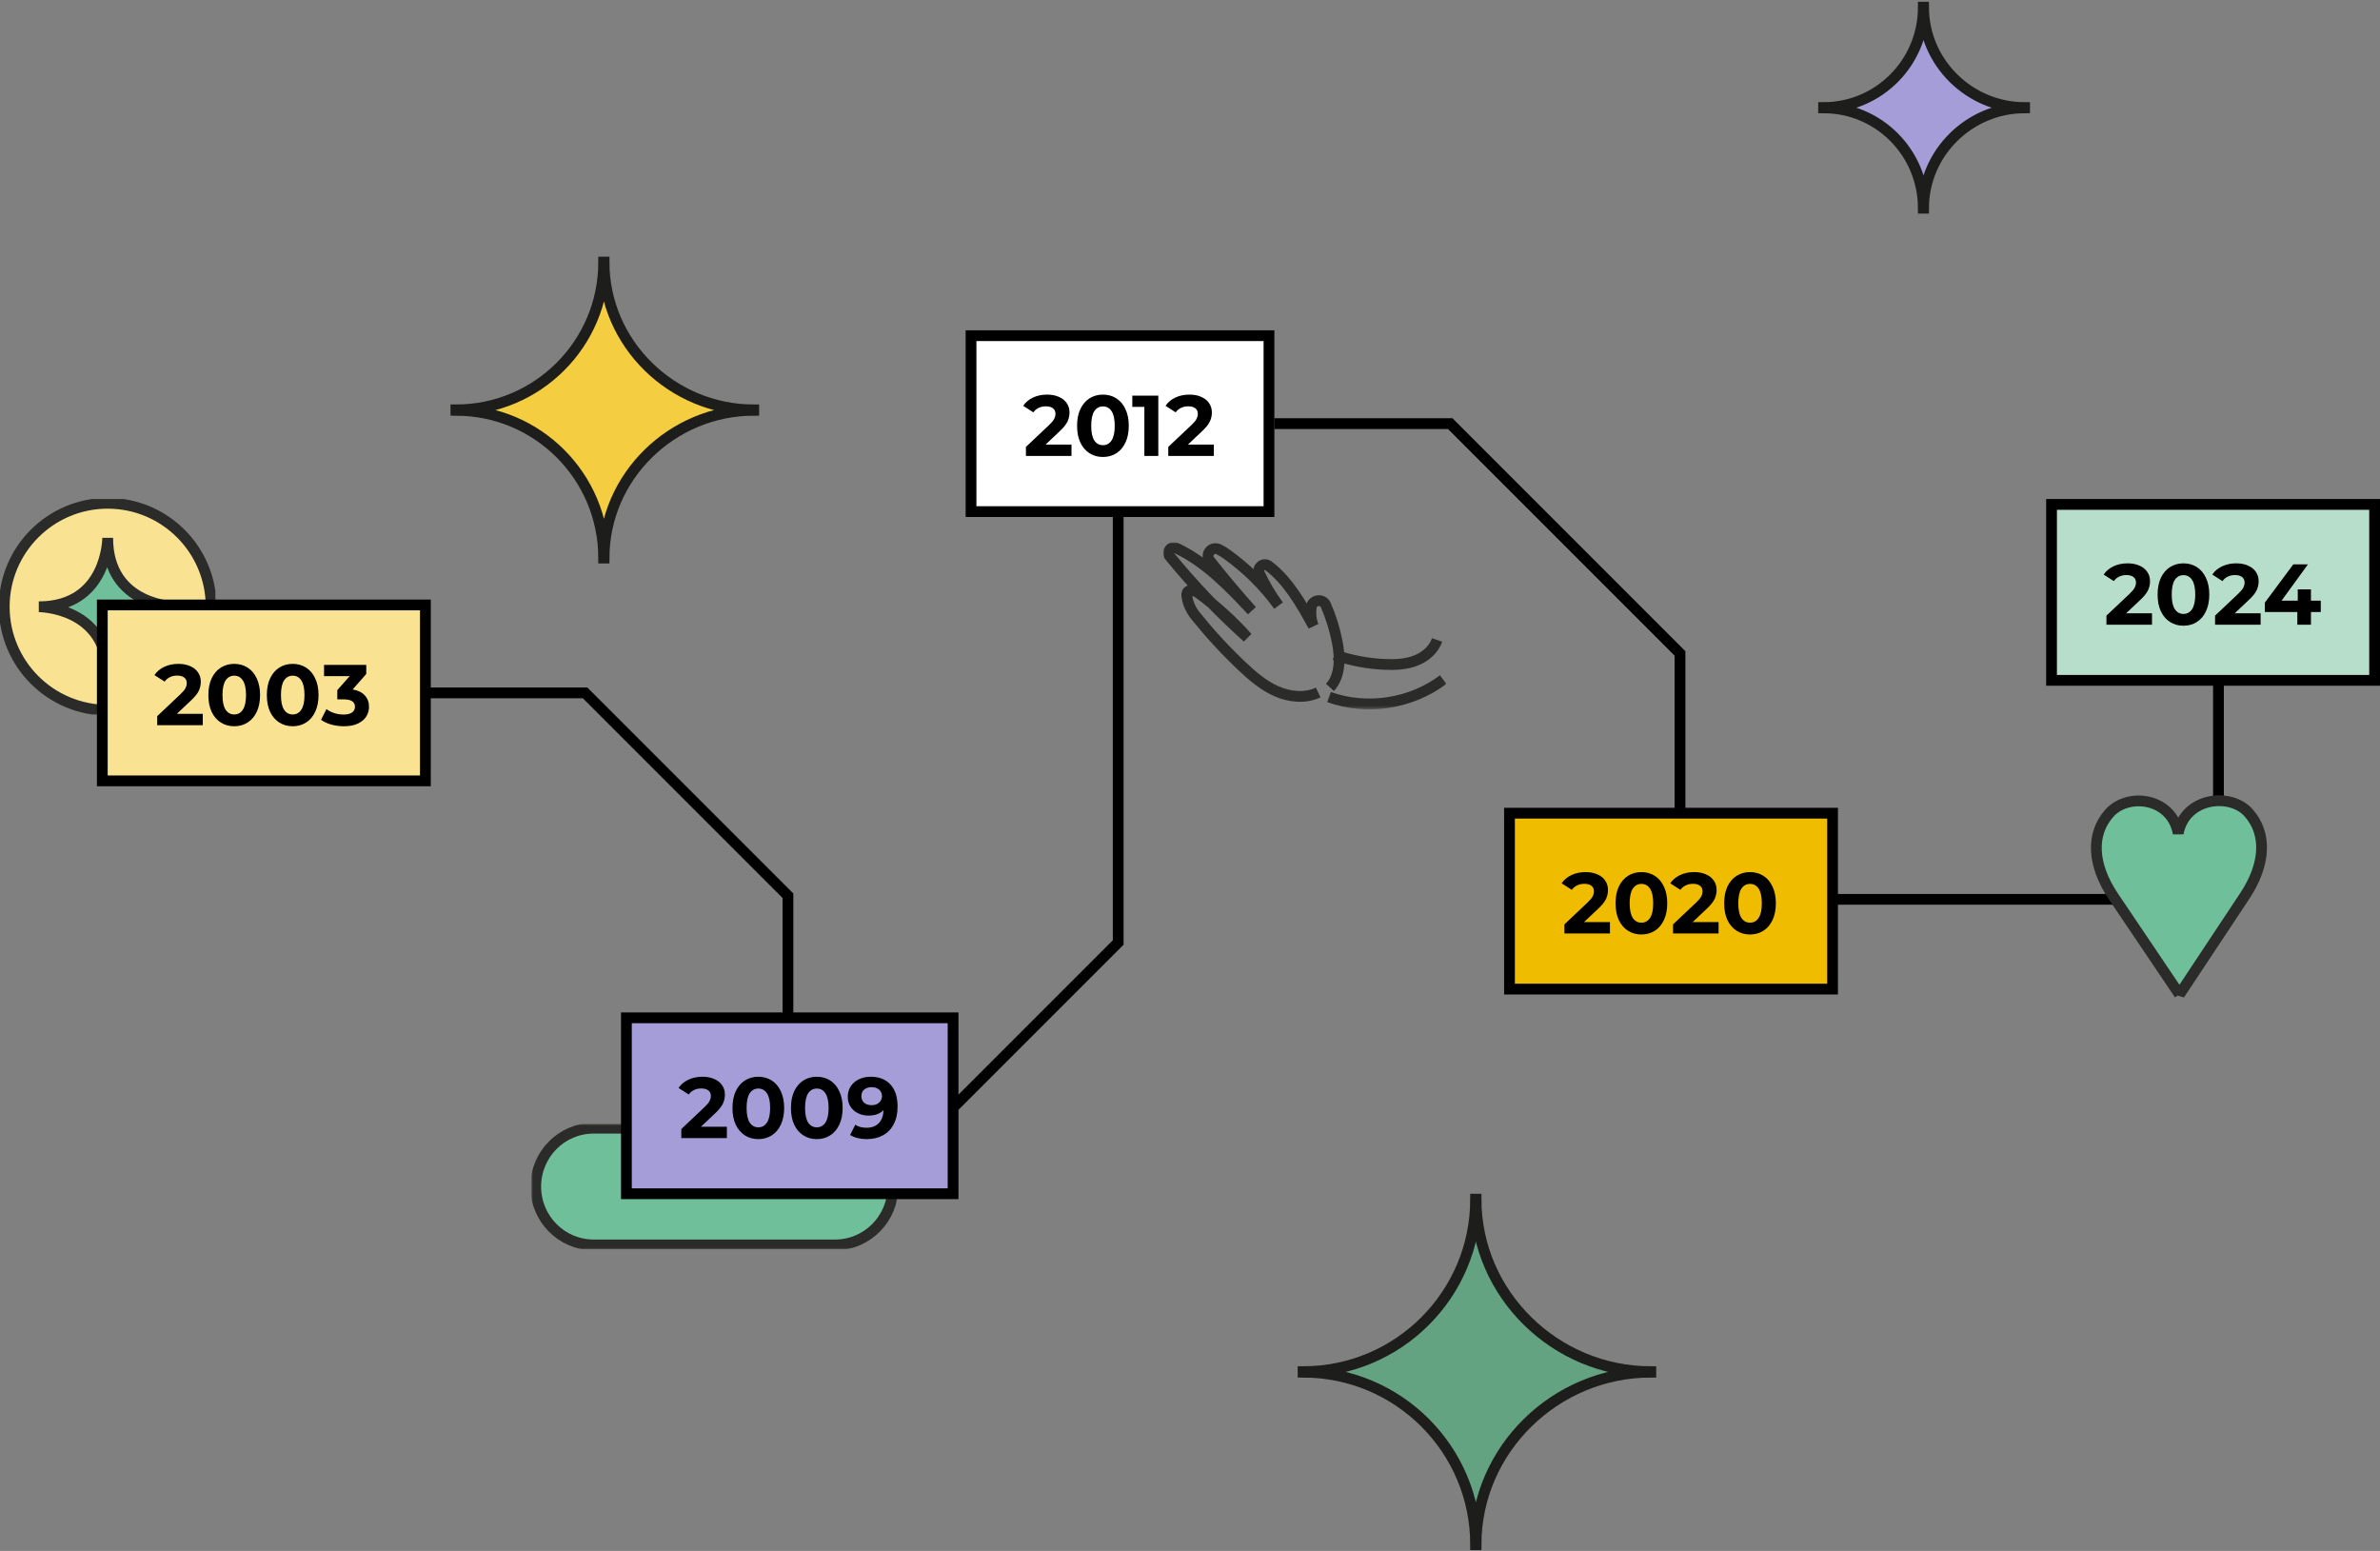<svg width="663" height="432" viewBox="0 0 663 432" fill="none" xmlns="http://www.w3.org/2000/svg">
<rect x="0" y="0" width="663" height="432" fill="#808080" stroke="none"/>
<path d="M119 193H163L219.5 249.5V283" stroke="black" stroke-width="3"/>
<path d="M459.873 382.199C433.327 382.199 411.181 403.716 411.181 430.261H411.063C411.063 403.716 389.546 382.199 363 382.199V382.063C389.546 382.063 411.063 360.546 411.063 334H411.181C411.181 360.546 433.332 382.063 459.873 382.063V382.199Z" fill="#64A381" stroke="#1D1D1B" stroke-width="3" stroke-miterlimit="10"/>
<rect x="270.5" y="93.5" width="83" height="49" fill="white"/>
<rect x="270.5" y="93.5" width="83" height="49" stroke="black" stroke-width="3"/>
<path d="M298.488 123.832V127H285.792V124.48L292.272 118.36C292.96 117.704 293.424 117.144 293.664 116.68C293.904 116.2 294.024 115.728 294.024 115.264C294.024 114.592 293.792 114.08 293.328 113.728C292.88 113.36 292.216 113.176 291.336 113.176C290.6 113.176 289.936 113.32 289.344 113.608C288.752 113.88 288.256 114.296 287.856 114.856L285.024 113.032C285.68 112.056 286.584 111.296 287.736 110.752C288.888 110.192 290.208 109.912 291.696 109.912C292.944 109.912 294.032 110.12 294.96 110.536C295.904 110.936 296.632 111.512 297.144 112.264C297.672 113 297.936 113.872 297.936 114.88C297.936 115.792 297.744 116.648 297.36 117.448C296.976 118.248 296.232 119.16 295.128 120.184L291.264 123.832H298.488ZM307.245 127.288C305.853 127.288 304.613 126.944 303.525 126.256C302.437 125.568 301.581 124.576 300.957 123.28C300.349 121.968 300.045 120.408 300.045 118.6C300.045 116.792 300.349 115.24 300.957 113.944C301.581 112.632 302.437 111.632 303.525 110.944C304.613 110.256 305.853 109.912 307.245 109.912C308.637 109.912 309.877 110.256 310.965 110.944C312.053 111.632 312.901 112.632 313.509 113.944C314.133 115.24 314.445 116.792 314.445 118.6C314.445 120.408 314.133 121.968 313.509 123.28C312.901 124.576 312.053 125.568 310.965 126.256C309.877 126.944 308.637 127.288 307.245 127.288ZM307.245 124C308.269 124 309.069 123.56 309.645 122.68C310.237 121.8 310.533 120.44 310.533 118.6C310.533 116.76 310.237 115.4 309.645 114.52C309.069 113.64 308.269 113.2 307.245 113.2C306.237 113.2 305.437 113.64 304.845 114.52C304.269 115.4 303.981 116.76 303.981 118.6C303.981 120.44 304.269 121.8 304.845 122.68C305.437 123.56 306.237 124 307.245 124ZM322.674 110.2V127H318.786V113.32H315.426V110.2H322.674ZM338.144 123.832V127H325.448V124.48L331.928 118.36C332.616 117.704 333.08 117.144 333.32 116.68C333.56 116.2 333.68 115.728 333.68 115.264C333.68 114.592 333.448 114.08 332.984 113.728C332.536 113.36 331.872 113.176 330.992 113.176C330.256 113.176 329.592 113.32 329 113.608C328.408 113.88 327.912 114.296 327.512 114.856L324.68 113.032C325.336 112.056 326.24 111.296 327.392 110.752C328.544 110.192 329.864 109.912 331.352 109.912C332.6 109.912 333.688 110.12 334.616 110.536C335.56 110.936 336.288 111.512 336.8 112.264C337.328 113 337.592 113.872 337.592 114.88C337.592 115.792 337.4 116.648 337.016 117.448C336.632 118.248 335.888 119.16 334.784 120.184L330.92 123.832H338.144Z" fill="black"/>
<rect x="571.5" y="140.5" width="90" height="49" fill="#B7DECB"/>
<rect x="571.5" y="140.5" width="90" height="49" stroke="black" stroke-width="3"/>
<path d="M599.488 170.832V174H586.792V171.48L593.272 165.36C593.96 164.704 594.424 164.144 594.664 163.68C594.904 163.2 595.024 162.728 595.024 162.264C595.024 161.592 594.792 161.08 594.328 160.728C593.88 160.36 593.216 160.176 592.336 160.176C591.6 160.176 590.936 160.32 590.344 160.608C589.752 160.88 589.256 161.296 588.856 161.856L586.024 160.032C586.68 159.056 587.584 158.296 588.736 157.752C589.888 157.192 591.208 156.912 592.696 156.912C593.944 156.912 595.032 157.12 595.96 157.536C596.904 157.936 597.632 158.512 598.144 159.264C598.672 160 598.936 160.872 598.936 161.88C598.936 162.792 598.744 163.648 598.36 164.448C597.976 165.248 597.232 166.16 596.128 167.184L592.264 170.832H599.488ZM608.245 174.288C606.853 174.288 605.613 173.944 604.525 173.256C603.437 172.568 602.581 171.576 601.957 170.28C601.349 168.968 601.045 167.408 601.045 165.6C601.045 163.792 601.349 162.24 601.957 160.944C602.581 159.632 603.437 158.632 604.525 157.944C605.613 157.256 606.853 156.912 608.245 156.912C609.637 156.912 610.877 157.256 611.965 157.944C613.053 158.632 613.901 159.632 614.509 160.944C615.133 162.24 615.445 163.792 615.445 165.6C615.445 167.408 615.133 168.968 614.509 170.28C613.901 171.576 613.053 172.568 611.965 173.256C610.877 173.944 609.637 174.288 608.245 174.288ZM608.245 171C609.269 171 610.069 170.56 610.645 169.68C611.237 168.8 611.533 167.44 611.533 165.6C611.533 163.76 611.237 162.4 610.645 161.52C610.069 160.64 609.269 160.2 608.245 160.2C607.237 160.2 606.437 160.64 605.845 161.52C605.269 162.4 604.981 163.76 604.981 165.6C604.981 167.44 605.269 168.8 605.845 169.68C606.437 170.56 607.237 171 608.245 171ZM629.746 170.832V174H617.05V171.48L623.53 165.36C624.218 164.704 624.682 164.144 624.922 163.68C625.162 163.2 625.282 162.728 625.282 162.264C625.282 161.592 625.05 161.08 624.586 160.728C624.138 160.36 623.474 160.176 622.594 160.176C621.858 160.176 621.194 160.32 620.602 160.608C620.01 160.88 619.514 161.296 619.114 161.856L616.282 160.032C616.938 159.056 617.842 158.296 618.994 157.752C620.146 157.192 621.466 156.912 622.954 156.912C624.202 156.912 625.29 157.12 626.218 157.536C627.162 157.936 627.89 158.512 628.402 159.264C628.93 160 629.194 160.872 629.194 161.88C629.194 162.792 629.002 163.648 628.618 164.448C628.234 165.248 627.49 166.16 626.386 167.184L622.522 170.832H629.746ZM646.5 170.472H643.764V174H639.972V170.472H630.924V167.856L638.844 157.2H642.924L635.58 167.304H640.092V164.16H643.764V167.304H646.5V170.472Z" fill="black"/>
<path d="M209.975 114.286C187.239 114.286 168.268 132.718 168.268 155.454H168.168C168.168 132.718 149.736 114.286 127 114.286V114.168C149.736 114.168 168.168 95.736 168.168 73H168.268C168.268 95.736 187.239 114.168 209.975 114.168V114.286Z" fill="#F4CD40" stroke="#1D1D1B" stroke-width="3" stroke-miterlimit="10"/>
<path d="M564 30.04C548.656 30.04 535.852 42.559 535.852 58H535.784C535.784 42.559 523.344 30.04 508 30.04V29.96C523.344 29.96 535.784 17.441 535.784 2H535.852C535.852 17.441 548.656 29.96 564 29.96V30.04Z" fill="#A59DD8" stroke="#1D1D1B" stroke-width="3" stroke-miterlimit="10"/>
<path d="M355 118L404 118L468 182L468 225.5" stroke="black" stroke-width="3"/>
<path d="M510.5 250.5H598L618 230.5V190.5" stroke="black" stroke-width="3"/>
<g clip-path="url(#clip0_4873_892)">
<mask id="mask0_4873_892" style="mask-type:luminance" maskUnits="userSpaceOnUse" x="580" y="219" width="54" height="62">
<path d="M634 219H580V281H634V219Z" fill="white"/>
</mask>
<g mask="url(#mask0_4873_892)">
<path d="M607.132 276.975L588.682 249.611C582.806 240.811 582.409 232.306 587.624 226.485C592.838 220.663 604.988 222.165 606.788 232.145C608.588 222.165 621.241 220.582 626.403 226.404C631.565 232.226 631.168 240.73 625.344 249.53L607.132 277.002V276.975Z" fill="#70BF9B"/>
<path d="M607.132 276.975L588.682 249.611C582.806 240.811 582.409 232.306 587.624 226.485C592.838 220.663 604.988 222.165 606.788 232.145C608.588 222.165 621.241 220.582 626.403 226.404C631.565 232.226 631.168 240.73 625.344 249.53L607.132 277.002V276.975Z" stroke="#2B2B2A" stroke-width="3" stroke-linejoin="bevel"/>
</g>
</g>
<g clip-path="url(#clip1_4873_892)">
<path d="M30 197.818C45.913 197.818 58.817 184.917 58.817 169.003C58.817 153.089 45.913 140.184 30 140.184C14.087 140.184 1.183 153.084 1.183 169.003C1.183 184.922 14.087 197.818 30 197.818Z" fill="#F9E292"/>
<path d="M30 197.818C45.913 197.818 58.817 184.917 58.817 169.003C58.817 153.089 45.913 140.184 30 140.184C14.087 140.184 1.183 153.084 1.183 169.003C1.183 184.922 14.087 197.818 30 197.818Z" stroke="#2B2B2A" stroke-width="3"/>
<path d="M30 149.811C30 149.811 30 169.003 10.809 169.003C10.809 169.003 30 169.003 30 188.191C30 188.191 30 169.003 49.191 169.003C49.191 169.003 30 169.003 30 149.811Z" fill="#70BF9B"/>
<path d="M30 149.811C30 149.811 30 169.003 10.809 169.003C10.809 169.003 30 169.003 30 188.191C30 188.191 30 169.003 49.191 169.003C49.191 169.003 30 169.003 30 149.811Z" stroke="#2B2B2A" stroke-width="3"/>
</g>
<rect x="28.5" y="168.5" width="90" height="49" fill="#F9E292"/>
<rect x="28.5" y="168.5" width="90" height="49" stroke="black" stroke-width="3"/>
<path d="M56.488 198.832V202H43.792V199.48L50.272 193.36C50.96 192.704 51.424 192.144 51.664 191.68C51.904 191.2 52.024 190.728 52.024 190.264C52.024 189.592 51.792 189.08 51.328 188.728C50.88 188.36 50.216 188.176 49.336 188.176C48.6 188.176 47.936 188.32 47.344 188.608C46.752 188.88 46.256 189.296 45.856 189.856L43.024 188.032C43.68 187.056 44.584 186.296 45.736 185.752C46.888 185.192 48.208 184.912 49.696 184.912C50.944 184.912 52.032 185.12 52.96 185.536C53.904 185.936 54.632 186.512 55.144 187.264C55.672 188 55.936 188.872 55.936 189.88C55.936 190.792 55.744 191.648 55.36 192.448C54.976 193.248 54.232 194.16 53.128 195.184L49.264 198.832H56.488ZM65.245 202.288C63.853 202.288 62.613 201.944 61.525 201.256C60.437 200.568 59.581 199.576 58.957 198.28C58.349 196.968 58.045 195.408 58.045 193.6C58.045 191.792 58.349 190.24 58.957 188.944C59.581 187.632 60.437 186.632 61.525 185.944C62.613 185.256 63.853 184.912 65.245 184.912C66.637 184.912 67.877 185.256 68.965 185.944C70.053 186.632 70.901 187.632 71.509 188.944C72.133 190.24 72.445 191.792 72.445 193.6C72.445 195.408 72.133 196.968 71.509 198.28C70.901 199.576 70.053 200.568 68.965 201.256C67.877 201.944 66.637 202.288 65.245 202.288ZM65.245 199C66.269 199 67.069 198.56 67.645 197.68C68.237 196.8 68.533 195.44 68.533 193.6C68.533 191.76 68.237 190.4 67.645 189.52C67.069 188.64 66.269 188.2 65.245 188.2C64.237 188.2 63.437 188.64 62.845 189.52C62.269 190.4 61.981 191.76 61.981 193.6C61.981 195.44 62.269 196.8 62.845 197.68C63.437 198.56 64.237 199 65.245 199ZM81.534 202.288C80.142 202.288 78.902 201.944 77.814 201.256C76.726 200.568 75.87 199.576 75.246 198.28C74.638 196.968 74.334 195.408 74.334 193.6C74.334 191.792 74.638 190.24 75.246 188.944C75.87 187.632 76.726 186.632 77.814 185.944C78.902 185.256 80.142 184.912 81.534 184.912C82.926 184.912 84.166 185.256 85.254 185.944C86.342 186.632 87.19 187.632 87.798 188.944C88.422 190.24 88.734 191.792 88.734 193.6C88.734 195.408 88.422 196.968 87.798 198.28C87.19 199.576 86.342 200.568 85.254 201.256C84.166 201.944 82.926 202.288 81.534 202.288ZM81.534 199C82.558 199 83.358 198.56 83.934 197.68C84.526 196.8 84.822 195.44 84.822 193.6C84.822 191.76 84.526 190.4 83.934 189.52C83.358 188.64 82.558 188.2 81.534 188.2C80.526 188.2 79.726 188.64 79.134 189.52C78.558 190.4 78.27 191.76 78.27 193.6C78.27 195.44 78.558 196.8 79.134 197.68C79.726 198.56 80.526 199 81.534 199ZM98.237 192.04C99.709 192.28 100.837 192.832 101.621 193.696C102.405 194.544 102.797 195.6 102.797 196.864C102.797 197.84 102.541 198.744 102.029 199.576C101.517 200.392 100.733 201.048 99.677 201.544C98.637 202.04 97.357 202.288 95.837 202.288C94.653 202.288 93.485 202.136 92.333 201.832C91.197 201.512 90.229 201.064 89.429 200.488L90.941 197.512C91.581 197.992 92.317 198.368 93.149 198.64C93.997 198.896 94.861 199.024 95.741 199.024C96.717 199.024 97.485 198.84 98.045 198.472C98.605 198.088 98.885 197.552 98.885 196.864C98.885 195.488 97.837 194.8 95.741 194.8H93.965V192.232L97.421 188.32H90.269V185.2H102.029V187.72L98.237 192.04Z" fill="black"/>
<g clip-path="url(#clip2_4873_892)">
<mask id="mask1_4873_892" style="mask-type:luminance" maskUnits="userSpaceOnUse" x="324" y="151" width="79" height="47">
<path d="M402.94 151H324V197.57H402.94V151Z" fill="white"/>
</mask>
<g mask="url(#mask1_4873_892)">
<path d="M370.49 191.47C373.43 188.22 373.37 183.29 372.55 178.99C371.87 175.41 370.79 171.91 369.34 168.57C368.51 166.65 365.63 166.99 365.3 169.06C365.02 170.84 365.19 172.7 365.87 174.37C362.52 168.22 358.82 161.74 353.37 157.61C351.98 156.56 350.09 158.1 350.82 159.68C352.29 162.85 354.08 165.88 356.17 168.68C352.12 163.1 347.16 158.2 341.53 154.22C340.91 153.78 340.23 153.36 339.51 153.01C337.55 152.06 335.63 154.41 336.98 156.12C340.75 160.9 344.67 165.56 348.74 170.09C342.45 163.39 335.89 156.5 327.64 152.64C326.24 151.98 324.85 153.7 325.83 154.91C325.83 154.92 325.85 154.93 325.85 154.94C332.46 163.03 339.71 170.61 347.5 177.58C343.43 173.01 338.88 168.87 333.95 165.25C332.95 164.51 331.24 163.95 330.71 165.07C330.59 165.32 330.58 165.59 330.61 165.86C330.82 167.96 331.76 169.93 333.08 171.57C337.04 176.49 341.32 181.14 345.9 185.48C348.81 188.24 351.9 190.91 355.56 192.53C359.23 194.15 363.59 194.6 367.21 192.88" stroke="#2B2B2A" stroke-width="3" stroke-miterlimit="10"/>
<path d="M371.76 182.39C376.33 183.98 381.13 184.88 385.96 185.07C388.81 185.18 391.72 185.03 394.38 184C397.04 182.97 399.42 180.95 400.33 178.25" stroke="#2B2B2A" stroke-width="3" stroke-miterlimit="10"/>
<path d="M370.24 194.161C380.76 197.931 393.13 196.031 402.03 189.281" stroke="#2B2B2A" stroke-width="3" stroke-miterlimit="10"/>
</g>
</g>
<path d="M266 308L311.5 262.5V143.5" stroke="black" stroke-width="3"/>
<rect x="420.5" y="226.5" width="90" height="49" fill="#F0BC00"/>
<rect x="420.5" y="226.5" width="90" height="49" stroke="black" stroke-width="3"/>
<path d="M448.488 256.832V260H435.792V257.48L442.272 251.36C442.96 250.704 443.424 250.144 443.664 249.68C443.904 249.2 444.024 248.728 444.024 248.264C444.024 247.592 443.792 247.08 443.328 246.728C442.88 246.36 442.216 246.176 441.336 246.176C440.6 246.176 439.936 246.32 439.344 246.608C438.752 246.88 438.256 247.296 437.856 247.856L435.024 246.032C435.68 245.056 436.584 244.296 437.736 243.752C438.888 243.192 440.208 242.912 441.696 242.912C442.944 242.912 444.032 243.12 444.96 243.536C445.904 243.936 446.632 244.512 447.144 245.264C447.672 246 447.936 246.872 447.936 247.88C447.936 248.792 447.744 249.648 447.36 250.448C446.976 251.248 446.232 252.16 445.128 253.184L441.264 256.832H448.488ZM457.245 260.288C455.853 260.288 454.613 259.944 453.525 259.256C452.437 258.568 451.581 257.576 450.957 256.28C450.349 254.968 450.045 253.408 450.045 251.6C450.045 249.792 450.349 248.24 450.957 246.944C451.581 245.632 452.437 244.632 453.525 243.944C454.613 243.256 455.853 242.912 457.245 242.912C458.637 242.912 459.877 243.256 460.965 243.944C462.053 244.632 462.901 245.632 463.509 246.944C464.133 248.24 464.445 249.792 464.445 251.6C464.445 253.408 464.133 254.968 463.509 256.28C462.901 257.576 462.053 258.568 460.965 259.256C459.877 259.944 458.637 260.288 457.245 260.288ZM457.245 257C458.269 257 459.069 256.56 459.645 255.68C460.237 254.8 460.533 253.44 460.533 251.6C460.533 249.76 460.237 248.4 459.645 247.52C459.069 246.64 458.269 246.2 457.245 246.2C456.237 246.2 455.437 246.64 454.845 247.52C454.269 248.4 453.981 249.76 453.981 251.6C453.981 253.44 454.269 254.8 454.845 255.68C455.437 256.56 456.237 257 457.245 257ZM478.746 256.832V260H466.05V257.48L472.53 251.36C473.218 250.704 473.682 250.144 473.922 249.68C474.162 249.2 474.282 248.728 474.282 248.264C474.282 247.592 474.05 247.08 473.586 246.728C473.138 246.36 472.474 246.176 471.594 246.176C470.858 246.176 470.194 246.32 469.602 246.608C469.01 246.88 468.514 247.296 468.114 247.856L465.282 246.032C465.938 245.056 466.842 244.296 467.994 243.752C469.146 243.192 470.466 242.912 471.954 242.912C473.202 242.912 474.29 243.12 475.218 243.536C476.162 243.936 476.89 244.512 477.402 245.264C477.93 246 478.194 246.872 478.194 247.88C478.194 248.792 478.002 249.648 477.618 250.448C477.234 251.248 476.49 252.16 475.386 253.184L471.522 256.832H478.746ZM487.503 260.288C486.111 260.288 484.871 259.944 483.783 259.256C482.695 258.568 481.839 257.576 481.215 256.28C480.607 254.968 480.303 253.408 480.303 251.6C480.303 249.792 480.607 248.24 481.215 246.944C481.839 245.632 482.695 244.632 483.783 243.944C484.871 243.256 486.111 242.912 487.503 242.912C488.895 242.912 490.135 243.256 491.223 243.944C492.311 244.632 493.159 245.632 493.767 246.944C494.391 248.24 494.703 249.792 494.703 251.6C494.703 253.408 494.391 254.968 493.767 256.28C493.159 257.576 492.311 258.568 491.223 259.256C490.135 259.944 488.895 260.288 487.503 260.288ZM487.503 257C488.527 257 489.327 256.56 489.903 255.68C490.495 254.8 490.791 253.44 490.791 251.6C490.791 249.76 490.495 248.4 489.903 247.52C489.327 246.64 488.527 246.2 487.503 246.2C486.495 246.2 485.695 246.64 485.103 247.52C484.527 248.4 484.239 249.76 484.239 251.6C484.239 253.44 484.527 254.8 485.103 255.68C485.695 256.56 486.495 257 487.503 257Z" fill="black"/>
<g clip-path="url(#clip3_4873_892)">
<mask id="mask2_4873_892" style="mask-type:luminance" maskUnits="userSpaceOnUse" x="148" y="313" width="102" height="35">
<path d="M250 313H148V348H250V313Z" fill="white"/>
</mask>
<g mask="url(#mask2_4873_892)">
<path d="M165.348 314.25C156.451 314.25 149.239 321.525 149.239 330.5C149.239 339.475 156.451 346.75 165.348 346.75H232.652C241.549 346.75 248.761 339.475 248.761 330.5C248.761 321.525 241.549 314.25 232.652 314.25H165.348Z" fill="#70BF9B"/>
<path d="M165.348 314.25C156.451 314.25 149.239 321.525 149.239 330.5C149.239 339.475 156.451 346.75 165.348 346.75H232.652C241.549 346.75 248.761 339.475 248.761 330.5C248.761 321.525 241.549 314.25 232.652 314.25H165.348Z" stroke="#2B2B2A" stroke-width="3"/>
</g>
</g>
<rect x="174.5" y="283.5" width="91" height="49" fill="#A59DD8"/>
<rect x="174.5" y="283.5" width="91" height="49" stroke="black" stroke-width="3"/>
<path d="M202.488 313.832V317H189.792V314.48L196.272 308.36C196.96 307.704 197.424 307.144 197.664 306.68C197.904 306.2 198.024 305.728 198.024 305.264C198.024 304.592 197.792 304.08 197.328 303.728C196.88 303.36 196.216 303.176 195.336 303.176C194.6 303.176 193.936 303.32 193.344 303.608C192.752 303.88 192.256 304.296 191.856 304.856L189.024 303.032C189.68 302.056 190.584 301.296 191.736 300.752C192.888 300.192 194.208 299.912 195.696 299.912C196.944 299.912 198.032 300.12 198.96 300.536C199.904 300.936 200.632 301.512 201.144 302.264C201.672 303 201.936 303.872 201.936 304.88C201.936 305.792 201.744 306.648 201.36 307.448C200.976 308.248 200.232 309.16 199.128 310.184L195.264 313.832H202.488ZM211.245 317.288C209.853 317.288 208.613 316.944 207.525 316.256C206.437 315.568 205.581 314.576 204.957 313.28C204.349 311.968 204.045 310.408 204.045 308.6C204.045 306.792 204.349 305.24 204.957 303.944C205.581 302.632 206.437 301.632 207.525 300.944C208.613 300.256 209.853 299.912 211.245 299.912C212.637 299.912 213.877 300.256 214.965 300.944C216.053 301.632 216.901 302.632 217.509 303.944C218.133 305.24 218.445 306.792 218.445 308.6C218.445 310.408 218.133 311.968 217.509 313.28C216.901 314.576 216.053 315.568 214.965 316.256C213.877 316.944 212.637 317.288 211.245 317.288ZM211.245 314C212.269 314 213.069 313.56 213.645 312.68C214.237 311.8 214.533 310.44 214.533 308.6C214.533 306.76 214.237 305.4 213.645 304.52C213.069 303.64 212.269 303.2 211.245 303.2C210.237 303.2 209.437 303.64 208.845 304.52C208.269 305.4 207.981 306.76 207.981 308.6C207.981 310.44 208.269 311.8 208.845 312.68C209.437 313.56 210.237 314 211.245 314ZM227.534 317.288C226.142 317.288 224.902 316.944 223.814 316.256C222.726 315.568 221.87 314.576 221.246 313.28C220.638 311.968 220.334 310.408 220.334 308.6C220.334 306.792 220.638 305.24 221.246 303.944C221.87 302.632 222.726 301.632 223.814 300.944C224.902 300.256 226.142 299.912 227.534 299.912C228.926 299.912 230.166 300.256 231.254 300.944C232.342 301.632 233.19 302.632 233.798 303.944C234.422 305.24 234.734 306.792 234.734 308.6C234.734 310.408 234.422 311.968 233.798 313.28C233.19 314.576 232.342 315.568 231.254 316.256C230.166 316.944 228.926 317.288 227.534 317.288ZM227.534 314C228.558 314 229.358 313.56 229.934 312.68C230.526 311.8 230.822 310.44 230.822 308.6C230.822 306.76 230.526 305.4 229.934 304.52C229.358 303.64 228.558 303.2 227.534 303.2C226.526 303.2 225.726 303.64 225.134 304.52C224.558 305.4 224.27 306.76 224.27 308.6C224.27 310.44 224.558 311.8 225.134 312.68C225.726 313.56 226.526 314 227.534 314ZM242.528 299.912C244.88 299.912 246.72 300.632 248.048 302.072C249.376 303.496 250.04 305.552 250.04 308.24C250.04 310.144 249.68 311.776 248.96 313.136C248.256 314.496 247.256 315.528 245.96 316.232C244.664 316.936 243.168 317.288 241.472 317.288C240.576 317.288 239.72 317.192 238.904 317C238.088 316.792 237.392 316.504 236.816 316.136L238.256 313.28C239.072 313.84 240.12 314.12 241.4 314.12C242.824 314.12 243.952 313.704 244.784 312.872C245.616 312.024 246.064 310.808 246.128 309.224C245.12 310.232 243.728 310.736 241.952 310.736C240.88 310.736 239.904 310.52 239.024 310.088C238.144 309.656 237.448 309.048 236.936 308.264C236.424 307.464 236.168 306.544 236.168 305.504C236.168 304.384 236.448 303.4 237.008 302.552C237.568 301.704 238.328 301.056 239.288 300.608C240.264 300.144 241.344 299.912 242.528 299.912ZM242.816 307.832C243.664 307.832 244.352 307.6 244.88 307.136C245.424 306.656 245.696 306.048 245.696 305.312C245.696 304.576 245.432 303.976 244.904 303.512C244.392 303.048 243.68 302.816 242.768 302.816C241.936 302.816 241.256 303.04 240.728 303.488C240.216 303.936 239.96 304.544 239.96 305.312C239.96 306.08 240.216 306.696 240.728 307.16C241.256 307.608 241.952 307.832 242.816 307.832Z" fill="black"/>
<defs>
<clipPath id="clip0_4873_892">
<rect width="54" height="62" fill="white" transform="translate(580 219)"/>
</clipPath>
<clipPath id="clip1_4873_892">
<rect width="60" height="60" fill="white" transform="translate(0 139)"/>
</clipPath>
<clipPath id="clip2_4873_892">
<rect width="78.94" height="46.57" fill="white" transform="translate(324 151)"/>
</clipPath>
<clipPath id="clip3_4873_892">
<rect width="102" height="35" fill="white" transform="translate(148 313)"/>
</clipPath>
</defs>
</svg>
